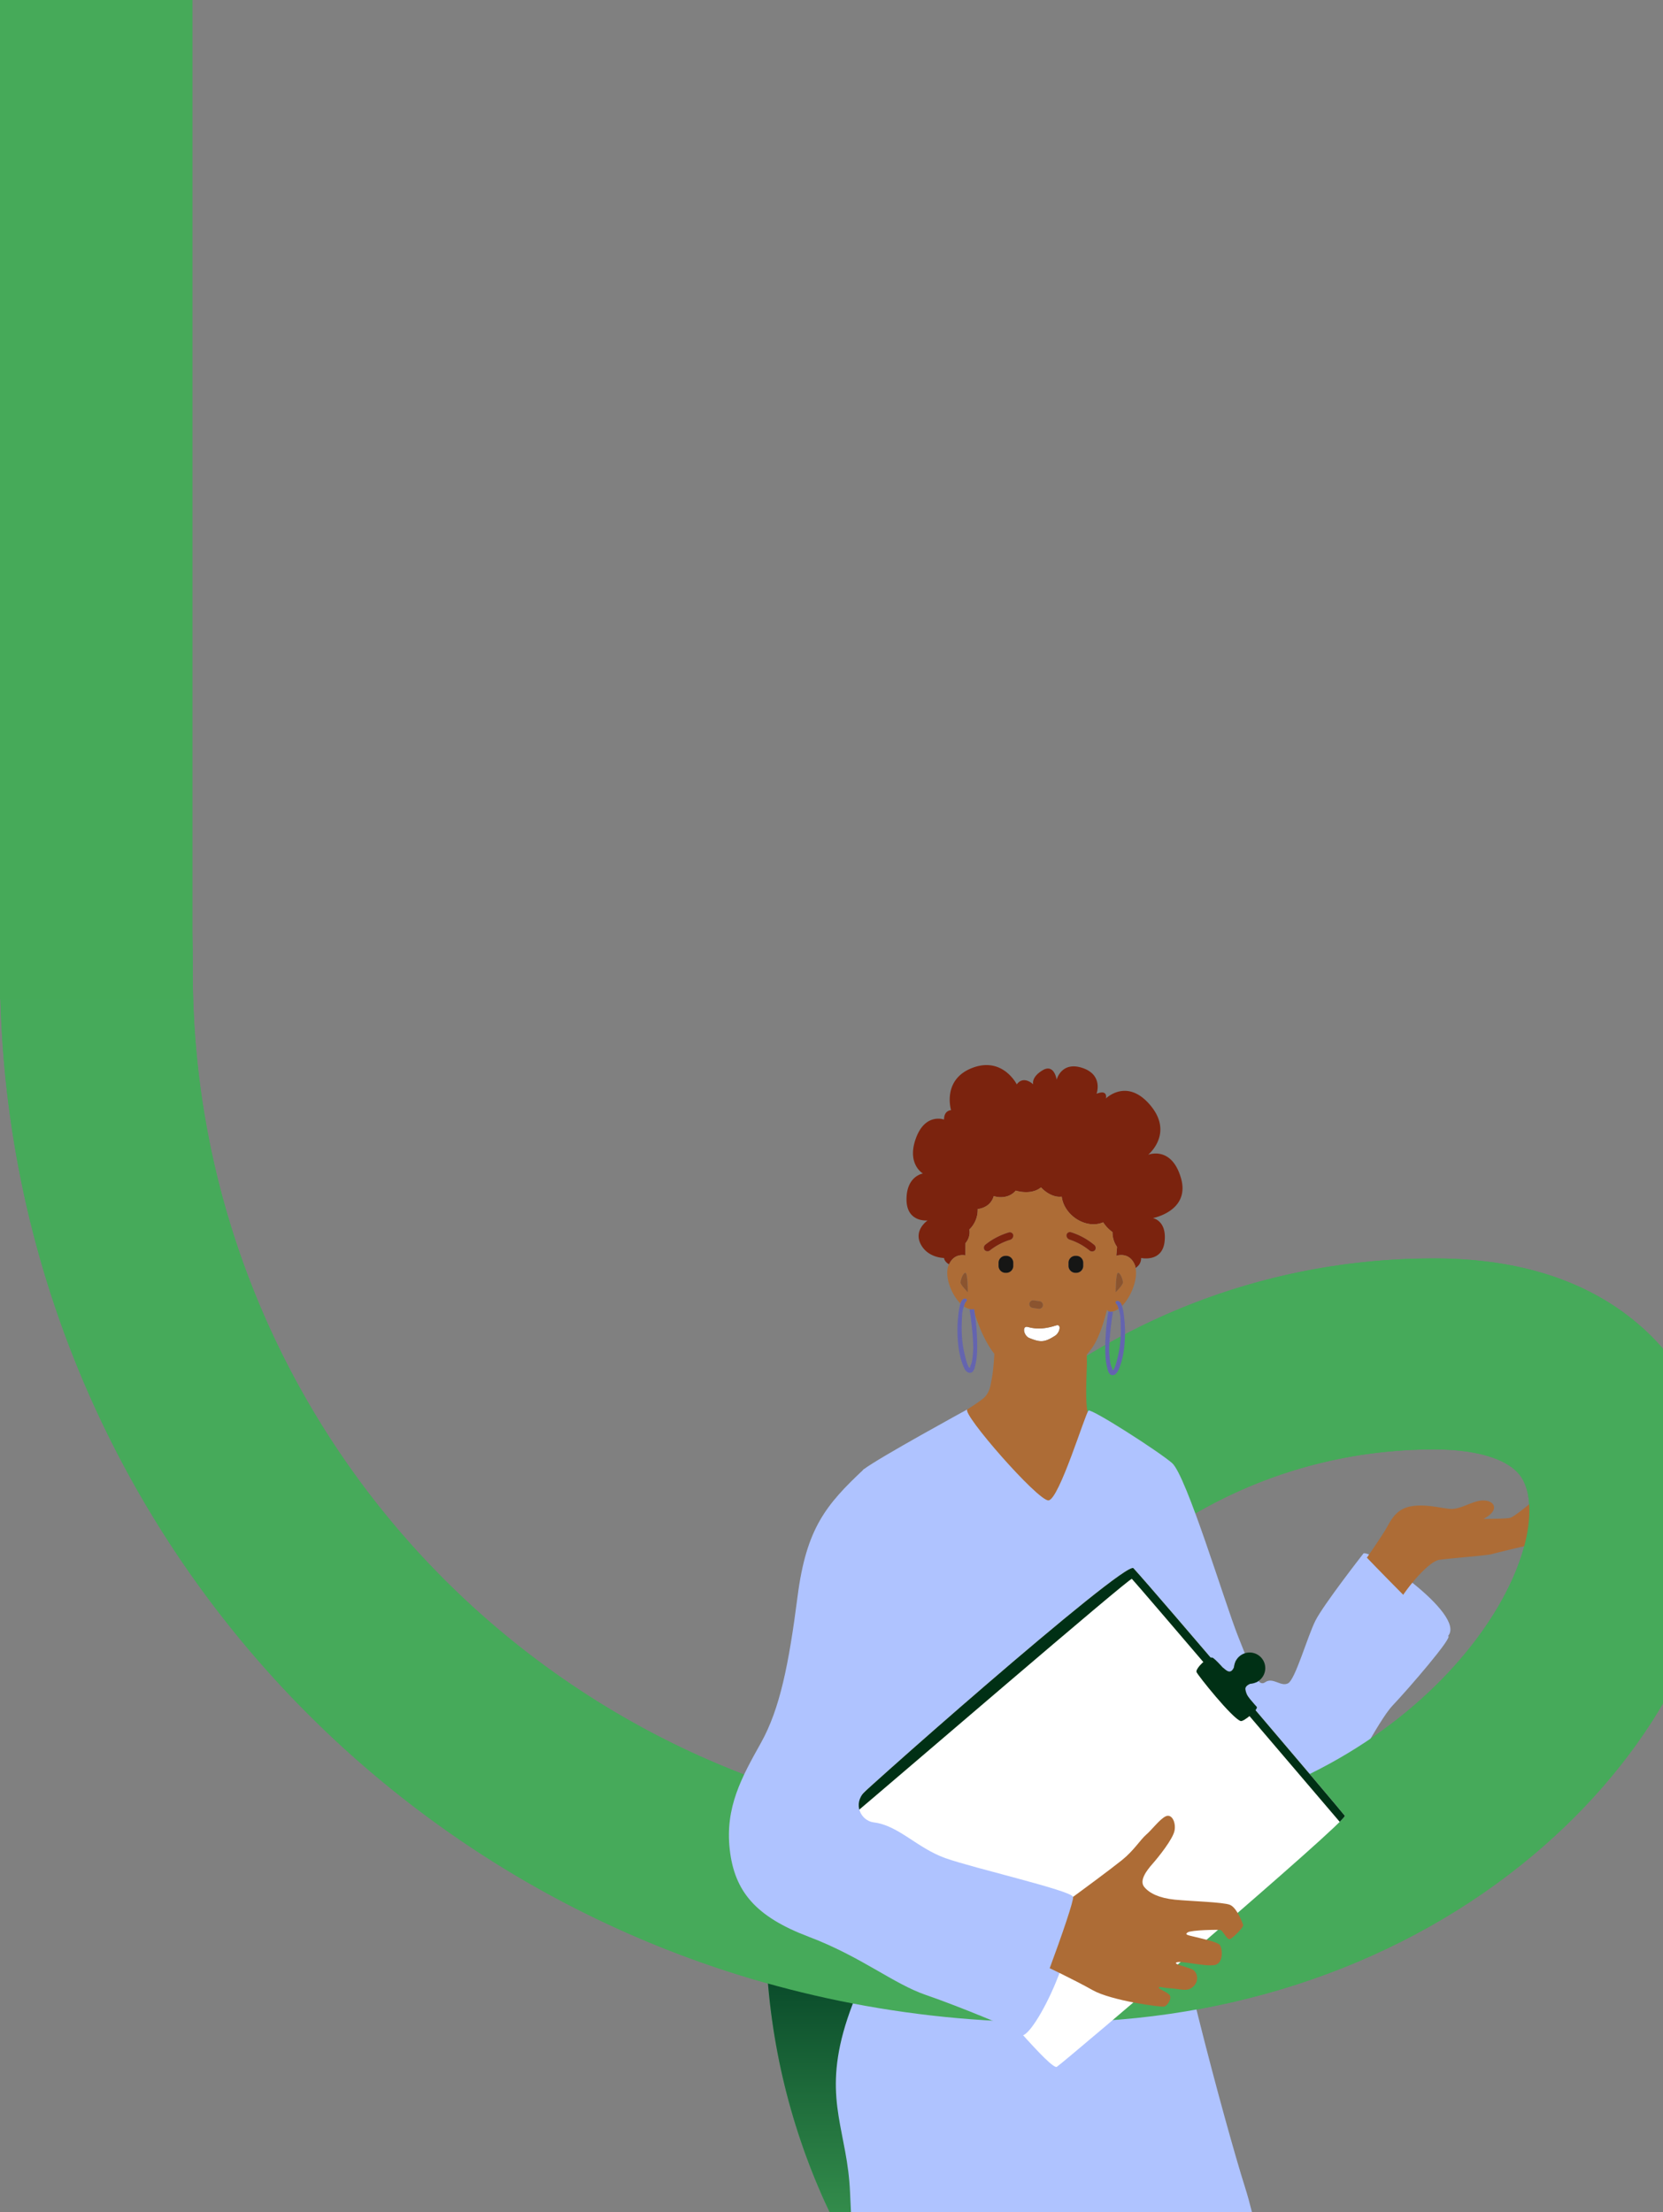 <svg xmlns="http://www.w3.org/2000/svg" xmlns:xlink="http://www.w3.org/1999/xlink" width="812" height="1080" viewBox="0 0 812 1080"><rect x="0" y="0" width="812" height="1080" fill="#808080" stroke="none"/><defs><clipPath id="clip-path"><rect id="Masque" width="812" height="1080" transform="translate(8500 -1600)" fill="#fff"></rect></clipPath><linearGradient id="linear-gradient" x1="0.5" y1="1" x2="0.5" gradientUnits="objectBoundingBox"><stop offset="0" stop-color="#46aa5a"></stop><stop offset="0.2" stop-color="#46aa5a"></stop><stop offset="0.5" stop-color="#003c23"></stop><stop offset="0.8" stop-color="#46aa5a"></stop><stop offset="1" stop-color="#46aa5a"></stop></linearGradient></defs><g id="image-entete-femme" transform="translate(-8500 1600)" clip-path="url(#clip-path)"><path id="Fond" d="M-7233.018,1368.422C-7449.326,1307.9-7608,1109.312-7608,873.683c0,0,94.114-230.845,94.114.876,0,185.333,120.172,342.6,286.839,398.143,31.386-147.39,162.592-258.3,319.2-258.3v93.236c-111.847,0-205.558,79.207-227.994,184.464q20.494,2.014,41.524,2.029v93.236q-21.349,0-42.286-1.716c20.994,107.111,115.59,188.187,228.755,188.187v93.236C-7078.457,1667.074-7218.918,1535.451-7233.018,1368.422Zm138.72-74.291h-.019c150.805,0,233.077-103.55,233.077-156.777,0-13.364-5.283-18.084-7.015-19.649-7.267-6.5-21.32-10.066-39.571-10.066V1014.4c42.39,0,76.615,11.361,101.692,33.767,24.6,21.988,38.151,53.643,38.151,89.184,0,57.4-34.246,120.381-91.586,168.472-62.686,52.578-146.045,81.541-234.729,81.541Z" transform="translate(16108 -2000)" fill="#46aa5a"></path><path id="Ombre" d="M393.3,966.061V872.825c-128.525,0-233.1-104.574-233.1-233.1s104.574-233.1,233.1-233.1V313.39C213.37,313.39,66.97,459.79,66.97,639.725S213.37,966.061,393.3,966.061Z" transform="translate(8806.85 -1298.986)" fill="url(#linear-gradient)"></path><g id="Illustration-fond" transform="translate(-187.115 309.979)"><path id="Trac&#xE9;_373" data-name="Trac&#xE9; 373" d="M143.868,55.242c-4.581-16.042-16.033-11.461-16.033-11.461s12.6-10.3,1.145-24.058C117.52,5.98,107.213,16.3,107.213,16.3s1.145-4.581-4.581-2.29c0,0,3.436-9.171-6.88-12.606s-12.6,5.726-12.6,5.726S82.009-.891,76.283,2.544,71.7,9.416,71.7,9.416s-4.59-4.581-8.025,0c0,0-6.871-13.751-21.759-8.016S31.6,22.022,31.6,22.022s-3.436,0-3.436,4.581c0,0-9.162-3.436-13.743,9.162s3.436,17.187,3.436,17.187S9.843,54.1,9.843,65.558C9.843,77,20.15,75.864,20.15,75.864s-6.871,4.581-3.436,11.452,11.452,6.871,11.452,6.871.053,1.7,2.449,3.11c2.176-4.775,6.167-4.731,8-4.4,0-1.938.009-3.964.026-5.973a8.172,8.172,0,0,0,1.894-6.669,13.261,13.261,0,0,0,4.052-9.981,10.058,10.058,0,0,0,4.951-1.938,8.33,8.33,0,0,0,2.881-4.369c3.9,1.216,8.254.352,10.739-2.669,4.29,1.207,9.038,1.1,12.359-1.586,2.59,2.819,6.537,5.013,10.1,4.519,1.2,9.162,11.831,16.077,20.244,12.553a18.851,18.851,0,0,0,4.563,4.766,12.237,12.237,0,0,0,2.211,7.224c-.088,1.348-.229,2.845-.37,4.334.449-.15,6.554-2.079,9.179,4.757a9.553,9.553,0,0,1,.22,1.154,5.438,5.438,0,0,0,2.74-4.836s10.307,2.29,11.452-8.017-5.726-11.452-5.726-11.452,18.323-3.436,13.743-19.477" transform="translate(9119.898 -1389.979)" fill="#7b230e"></path><path id="Trac&#xE9;_374" data-name="Trac&#xE9; 374" d="M31.968,14.541c-4.563,1.48-9.012,2.088-13.734.758-3-.837-2.149,4.255.731,5.4,5.206,2.07,7.277,2.29,12.571-1.145,2.352-1.542,3.268-5.929.432-5.013" transform="translate(9170.768 -1277.395)" fill="#fff"></path><path id="Trac&#xE9;_375" data-name="Trac&#xE9; 375" d="M110.449,40.175c.141-1.489.291-2.986.379-4.334a12.123,12.123,0,0,1-2.211-7.232,18.447,18.447,0,0,1-4.572-4.766C95.631,27.375,85,20.451,83.8,11.3c-3.55.493-7.506-1.709-10.1-4.519-3.312,2.687-8.069,2.793-12.36,1.586-2.475,3.022-6.836,3.885-10.73,2.669A8.364,8.364,0,0,1,47.735,15.4a10.209,10.209,0,0,1-4.951,1.938,13.354,13.354,0,0,1-4.052,9.981,8.212,8.212,0,0,1-1.894,6.669C36.811,36,36.8,38.017,36.8,39.964c-1.832-.344-5.823-.379-8,4.387-.1.211-.211.352-.3.581-1.973,5.127,1.277,14,5.885,18.579a3.821,3.821,0,0,1,1.339-2.185c.432-.264,1.286-.423,1.639.07.458.67-.546,1.295-.784,1.85s-.361,1.075-.537,1.612A7.663,7.663,0,0,0,39.472,66.3a2.955,2.955,0,0,0,1.542-.141c.141.766.273,1.639.405,2.528,2.22,6.951,5.33,13.989,9.488,19.372l-.009.211v.088c-.185,3.251-.449,6.51-.846,9.461-.026.159-.714,4.4-1.04,5.744A12.13,12.13,0,0,1,46.4,109c-5.118,5.145-36.321,22.208-36.321,22.208s54.089,73.655,80.1,67.744c26.04-5.92,35.017-48.786,35.017-48.786-4.361-2.176-24.789-29.018-27.829-31.7-2.766-2.44-1.084-24.182-1.269-27.212-.062-.987-.035-1.92-.018-2.854a39.453,39.453,0,0,0,2.8-3.629c2.8-4.088,5.153-10.783,7.047-18.235a2.135,2.135,0,0,0,.74.766,2.849,2.849,0,0,0,1.559.15,7.232,7.232,0,0,0,3.356-1.427c-.176-.546-.317-1.092-.546-1.639s-1.242-1.18-.784-1.841c.352-.5,1.207-.344,1.639-.07a3.779,3.779,0,0,1,1.348,2.22c4.519-4.519,7.823-13.223,6.607-18.614a11.2,11.2,0,0,0-.211-1.154C117,38.1,110.9,40.017,110.449,40.175M80.594,79.192c-5.286,3.436-7.365,3.224-12.562,1.154-2.881-1.154-3.726-6.246-.731-5.409,4.713,1.33,9.171.731,13.734-.749,2.837-.925,1.92,3.471-.44,5M69.873,61.934l.247.018,2.925.423a1.849,1.849,0,0,1-.238,3.682l-.247-.018-2.934-.423a1.849,1.849,0,0,1,.247-3.682M90.724,48.482a3.411,3.411,0,0,1-3.594-3.189v-1.9a3.621,3.621,0,0,1,7.188,0v1.9a3.406,3.406,0,0,1-3.594,3.189M88.408,28.705a33.291,33.291,0,0,1,11.214,6.114A1.791,1.791,0,1,1,97.3,37.5a29.8,29.8,0,0,0-9.514-5.189,2.394,2.394,0,0,1-.8-.414,2.1,2.1,0,0,1-.8-1.947,1.677,1.677,0,0,1,2.229-1.242M60.165,45.293a3.62,3.62,0,0,1-7.188,0v-1.9a3.621,3.621,0,0,1,7.188,0ZM46.616,34.7a33.469,33.469,0,0,1,11.32-5.911,1.689,1.689,0,0,1,2.211,1.286,2.1,2.1,0,0,1-.837,1.929,2.4,2.4,0,0,1-.81.4,29.6,29.6,0,0,0-9.6,5.021A1.794,1.794,0,1,1,46.616,34.7M37.965,57.952s-3.55-3.559-3.55-4.731c0-1.189,1.18-4.739,2.37-4.739s1.18,9.47,1.18,9.47m72.2,0s0-9.47,1.18-9.47,2.37,3.55,2.37,4.739c0,1.172-3.55,4.731-3.55,4.731" transform="translate(9121.711 -1337.041)" fill="#ad6c36"></path><path id="Trac&#xE9;_376" data-name="Trac&#xE9; 376" d="M18.254,16.722c.978.141,1.956.273,2.934.423l.238.009a1.845,1.845,0,0,0,.247-3.673l-2.925-.423L18.5,13.04a1.849,1.849,0,0,0-.247,3.682" transform="translate(9173.082 -1288.147)" fill="#8b542f"></path><path id="Trac&#xE9;_377" data-name="Trac&#xE9; 377" d="M17.218,17.97a29.808,29.808,0,0,1,9.6-5.021,2.246,2.246,0,0,0,.81-.4,2.1,2.1,0,0,0,.837-1.929,1.679,1.679,0,0,0-2.211-1.277,33.359,33.359,0,0,0-11.32,5.9,1.9,1.9,0,0,0-.432,2.66,1.912,1.912,0,0,0,2.713.062" transform="translate(9153.39 -1317.585)" fill="#7b230e"></path><path id="Trac&#xE9;_378" data-name="Trac&#xE9; 378" d="M20.34,12.947a29.8,29.8,0,0,1,9.514,5.189,1.918,1.918,0,0,0,2.722-.018,1.908,1.908,0,0,0-.4-2.66A33.208,33.208,0,0,0,20.957,9.343a1.668,1.668,0,0,0-2.22,1.242,2.069,2.069,0,0,0,.81,1.947,2.2,2.2,0,0,0,.793.414" transform="translate(9189.152 -1317.679)" fill="#7b230e"></path><path id="Trac&#xE9;_379" data-name="Trac&#xE9; 379" d="M22.617,11.514c-1.18,0-1.18,9.47-1.18,9.47s3.55-3.559,3.55-4.748-1.189-4.722-2.37-4.722" transform="translate(9210.44 -1300.064)" fill="#8b542f"></path><path id="Trac&#xE9;_380" data-name="Trac&#xE9; 380" d="M15.2,11.514c-1.18,0-2.361,3.541-2.361,4.722s3.541,4.748,3.541,4.748,0-9.47-1.18-9.47" transform="translate(9143.288 -1300.064)" fill="#8b542f"></path><path id="Trac&#xE9;_381" data-name="Trac&#xE9; 381" d="M26.01,13.762a3.406,3.406,0,0,0-3.594-3.189,3.411,3.411,0,0,0-3.594,3.189v1.894a3.418,3.418,0,0,0,3.594,3.2,3.413,3.413,0,0,0,3.594-3.2Z" transform="translate(9190.019 -1307.413)" fill="#161615"></path><path id="Trac&#xE9;_382" data-name="Trac&#xE9; 382" d="M18.539,10.574a3.411,3.411,0,0,0-3.594,3.189v1.894a3.418,3.418,0,0,0,3.594,3.2,3.418,3.418,0,0,0,3.594-3.2V13.763a3.411,3.411,0,0,0-3.594-3.189" transform="translate(9159.742 -1307.405)" fill="#161615"></path><path id="Trac&#xE9;_383" data-name="Trac&#xE9; 383" d="M26.043,13.4c-.467.661.537,1.295.775,1.841s.37,1.092.555,1.639a16.954,16.954,0,0,1,.881,4.466c.115,2.282.185,4.6.176,6.88A53.88,53.88,0,0,1,26.722,41.44c-.3,1.18-.617,2.379-1.031,3.524-.167.405-.326.81-.485,1.216-.643.951-.978.819-1.013-.379-1.022-1.533-1.163-5.162-1.33-6.915-.379-3.947.784-14.985,1.762-20.517-.211.053-.405-.079-.608-.062a2.971,2.971,0,0,1-1.568-.141l-.053-.009c-1.339,7.25-2.211,20.491-.863,26.2.335,1.436.625,4.413,2.44,4.889,1.7.432,2.863-1.374,3.436-2.687,2.414-5.523,3.1-12.368,3.1-18.332a55.079,55.079,0,0,0-.317-5.9,38.734,38.734,0,0,0-.81-5.594c-.088-.352-.229-.775-.352-1.18a3.806,3.806,0,0,0-1.348-2.22c-.432-.273-1.286-.432-1.639.07" transform="translate(9205.922 -1287.89)" fill="#6464af"></path><path id="Trac&#xE9;_384" data-name="Trac&#xE9; 384" d="M20.779,18.027a2.963,2.963,0,0,1-1.542.141c-.229-.009-.458.132-.687.062.978,5.541,2.132,16.588,1.762,20.526-.167,1.753-.308,5.391-1.339,6.915-.026,1.2-.361,1.33-1,.388-.159-.405-.326-.81-.485-1.216-.414-1.154-.731-2.343-1.031-3.533A53.405,53.405,0,0,1,14.745,28.1c-.018-2.282.062-4.6.176-6.871a16.466,16.466,0,0,1,.89-4.5c.176-.529.308-1.066.537-1.6.238-.564,1.242-1.18.784-1.85-.352-.5-1.207-.344-1.639-.07a3.725,3.725,0,0,0-1.339,2.176c-.132.423-.273.863-.37,1.224a38.539,38.539,0,0,0-.8,5.594,55.079,55.079,0,0,0-.317,5.9c0,5.973.687,12.809,3.092,18.332.573,1.321,1.744,3.119,3.444,2.678,1.806-.458,2.105-3.444,2.44-4.88,1.2-5.1.625-16.192-.458-23.671-.132-.89-.264-1.762-.405-2.528" transform="translate(9141.944 -1288.905)" fill="#6464af"></path><path id="Trac&#xE9;_385" data-name="Trac&#xE9; 385" d="M56.084,66.856c1.392-5.559.467-15.936-1.841-28.331H163.62c1.533,16.711,2.81,33.15,2.969,43.421.405,26.913,30.172,137,39.149,165.149,8.968,28.128,15.9,84,16.306,85.222s-30.991,18.35-108.055,18.35-92.569-3.268-94.2-5.717-5.708-66.052-6.933-95.414S.215,205.5,9.6,171.246,51.6,84.8,56.084,66.856" transform="translate(9089.312 -1089.126)" fill="#afc3ff"></path><path id="Trac&#xE9;_386" data-name="Trac&#xE9; 386" d="M77.092,67.46c9.2-10.712-40.074-43.818-41.439-40.118s-1.55,30.181,15,36.03S77.092,67.46,77.092,67.46" transform="translate(9317.071 -1178.696)" fill="#afc3ff"></path><path id="Trac&#xE9;_387" data-name="Trac&#xE9; 387" d="M49.955,81.735c4.088-8.959,16.747-24.34,22.393-25.124s23.177-2.141,25.318-2.722,13.249-3.312,16.165-3.9,25.706,1.172,26.684,0-.485-3.691-2.828-4.669a10.576,10.576,0,0,0-4.184-.872s14.412-5.171,15.777-7.012-2.44-4.29-5.065-3.806-16.456,4.193-16.456,4.193a83.174,83.174,0,0,1,7.787-5.841c5.162-3.506,6.818-3.894,7.206-5.356s-3.894-2.731-6.131-1.753-13.443,6.818-13.443,6.818a69.386,69.386,0,0,0,4.775-6.528c.969-1.85-3.894-1.85-5.647-.634S109.259,35.68,106.722,36.164s-12.853.484-12.853.484,4.872-2.334,5.162-5.259-3.506-4.378-7.594-3.506-9.25,3.991-13.249,3.894S66.41,29.249,58.914,30.42,48.88,36.939,46.449,41.229,35.155,58.17,35.155,58.17Z" transform="translate(9317.568 -1205.039)" fill="#ad6c36"></path><path id="Trac&#xE9;_388" data-name="Trac&#xE9; 388" d="M73.806,19.083c-2.837,2.07,34.427,44.681,39.616,44.425s18.086-42.8,19.557-43.844,33.749,19.592,40.752,25.573c7.012,5.964,25.979,68.907,32.216,84.482,6.219,15.584,9.347,25.318,13.232,22.6,3.9-2.731,7.805,2.467,11.311.449,3.488-2.009,9.347-22.649,13.232-30.445S267.083,89.6,267.083,89.6s38.47,40.118,41.448,40.118c2.96,0-19.618,26.093-27.027,33.89s-20.649,35.96-31.934,49.332c-11.3,13.373-115.3,46.09-155.414,45.7S10.026,254.75,6.124,240.726C2.239,226.7,16.254,53.774,23.267,48.312S73.806,19.083,73.806,19.083" transform="translate(9085.632 -1240.955)" fill="#afc3ff"></path></g><path id="Trace-dessus" d="M-5986.3,934.131h-.02c150.8,0,233.078-103.551,233.078-156.778,0-13.363-5.284-18.083-7.016-19.649-7.268-6.494-21.321-10.065-39.57-10.065V654.4c42.389,0,76.614,11.36,101.691,33.766,24.6,21.988,38.151,53.645,38.151,89.184,0,57.4-34.246,120.382-91.585,168.473-62.687,52.58-146.045,81.541-234.729,81.541ZM-6500,513.683s94.113-230.845,94.113.878,187.849,419.57,419.57,419.57v93.236C-6270.012,1027.367-6500,797.379-6500,513.683Z" transform="translate(15000 -1640)" fill="#46aa5a"></path><g id="Illustration-dessus" transform="translate(-187.115 309.979)"><path id="Trac&#xE9;_389" data-name="Trac&#xE9; 389" d="M147.419,27.983c11.743,12.774,101.66,118.671,103.219,120.873S115.088,267.914,110.023,271.412,5.253,149.112,6.425,146.39,143.5,23.72,147.419,27.983" transform="translate(9093.126 -1172.316)" fill="#fff"></path><path id="Trac&#xE9;_390" data-name="Trac&#xE9; 390" d="M42.148,46.1c3.259,28.04-22.975,74.545-25.829,66.74S42.148,46.1,42.148,46.1" transform="translate(9168.913 -1029.97)" fill="#afc3ff"></path><path id="Trac&#xE9;_391" data-name="Trac&#xE9; 391" d="M29.569,82.569c6.422-4.678,19.865-14.606,25.706-19.284s8.959-9.928,11.884-12.465,6.616-7.594,9.541-8.959,5.065,2.925,4.281,7.012S73.192,61.726,70.268,65.038s-6.616,8.184-4.088,11.3,7.329,5.453,14.958,6.228,23.6,1.163,26.913,2.528,6.034,8.571,6.431,9.743-5.259,6.81-6.625,7.012-3.312-4.29-4.484-4.484-14.209,0-15.963,1.172.194,1.365,4.088,2.334,9.347,2.141,11.294,3.506c1.577,1.1,2.537,9.347-2.334,10.131s-15.778-2.149-18.306-1.365,4.766,2.141,7.594,3.506c2.167,1.04,3.506,5.25.581,8.175s-6.034,1.365-10.809,1.075-6.131-1.172-6.228-.388,4.572,2.238,5.453,3.894-1.233,4.96-2.854,5.356-25.873-2.925-34.832-7.99S17.491,114.8,17.491,114.8Z" transform="translate(9179.624 -1065.074)" fill="#ad6c36"></path><path id="Trac&#xE9;_392" data-name="Trac&#xE9; 392" d="M147.419,27.983c11.743,12.774,101.66,118.671,103.219,120.873.132.185-.775,1.233-2.5,2.96-.07-.088-100.462-117.86-101.492-118.644-.951-.714-115.834,98.189-138.113,116.935-1.462-2.158-2.22-3.462-2.105-3.718C7.589,143.659,143.5,23.72,147.419,27.983" transform="translate(9093.126 -1172.316)" fill="#003015"></path><path id="Trac&#xE9;_393" data-name="Trac&#xE9; 393" d="M65.866,22.631c-18.5,17.354-28.049,28.833-32.33,61.938s-8.563,54.917-17.918,71.664S-1.939,187.648.4,208.3s12.879,32.85,38.585,42.584,41.289,22.975,57.261,28.437S142,297.113,143.274,298.531s25.653-64.009,24.754-67.127S119.4,217.4,105.6,212.455c-13.76-4.942-22.887-15.971-34.8-17.4-6.492-.784-10.413-9.1-4.563-14.949s6.9-19.98,10.791-26.6,20.781-33.881,25.063-52.187S71.073,17.751,65.866,22.631" transform="translate(9043.032 -1215.274)" fill="#afc3ff"></path><path id="Trac&#xE9;_394" data-name="Trac&#xE9; 394" d="M47.541,63.859C43.524,62.705,26.522,41.483,25.949,39.9s5.382-7.735,7.779-7S54.1,55.755,55.311,56.856s-6.307,7.426-7.77,7" transform="translate(9245.385 -1133.568)" fill="#003015"></path><path id="Trac&#xE9;_395" data-name="Trac&#xE9; 395" d="M30.519,34.518a7.625,7.625,0,1,1-.564,10.774,7.624,7.624,0,0,1,.564-10.774" transform="translate(9261.667 -1135.737)" fill="#003015"></path><path id="Trac&#xE9;_396" data-name="Trac&#xE9; 396" d="M33.779,33.02c-1.762,8.448-4.836,4.273-6.281,3.348S37.285,51.4,37.285,51.4l3.251.088a8.888,8.888,0,0,1-2.061-4.431c-.564-2.96,6.1-3.859,6.1-3.859Z" transform="translate(9256.769 -1132.117)" fill="#003015"></path></g><rect id="Rallonge" width="94" height="488" transform="translate(8500 -1600)" fill="#46aa59"></rect></g></svg>